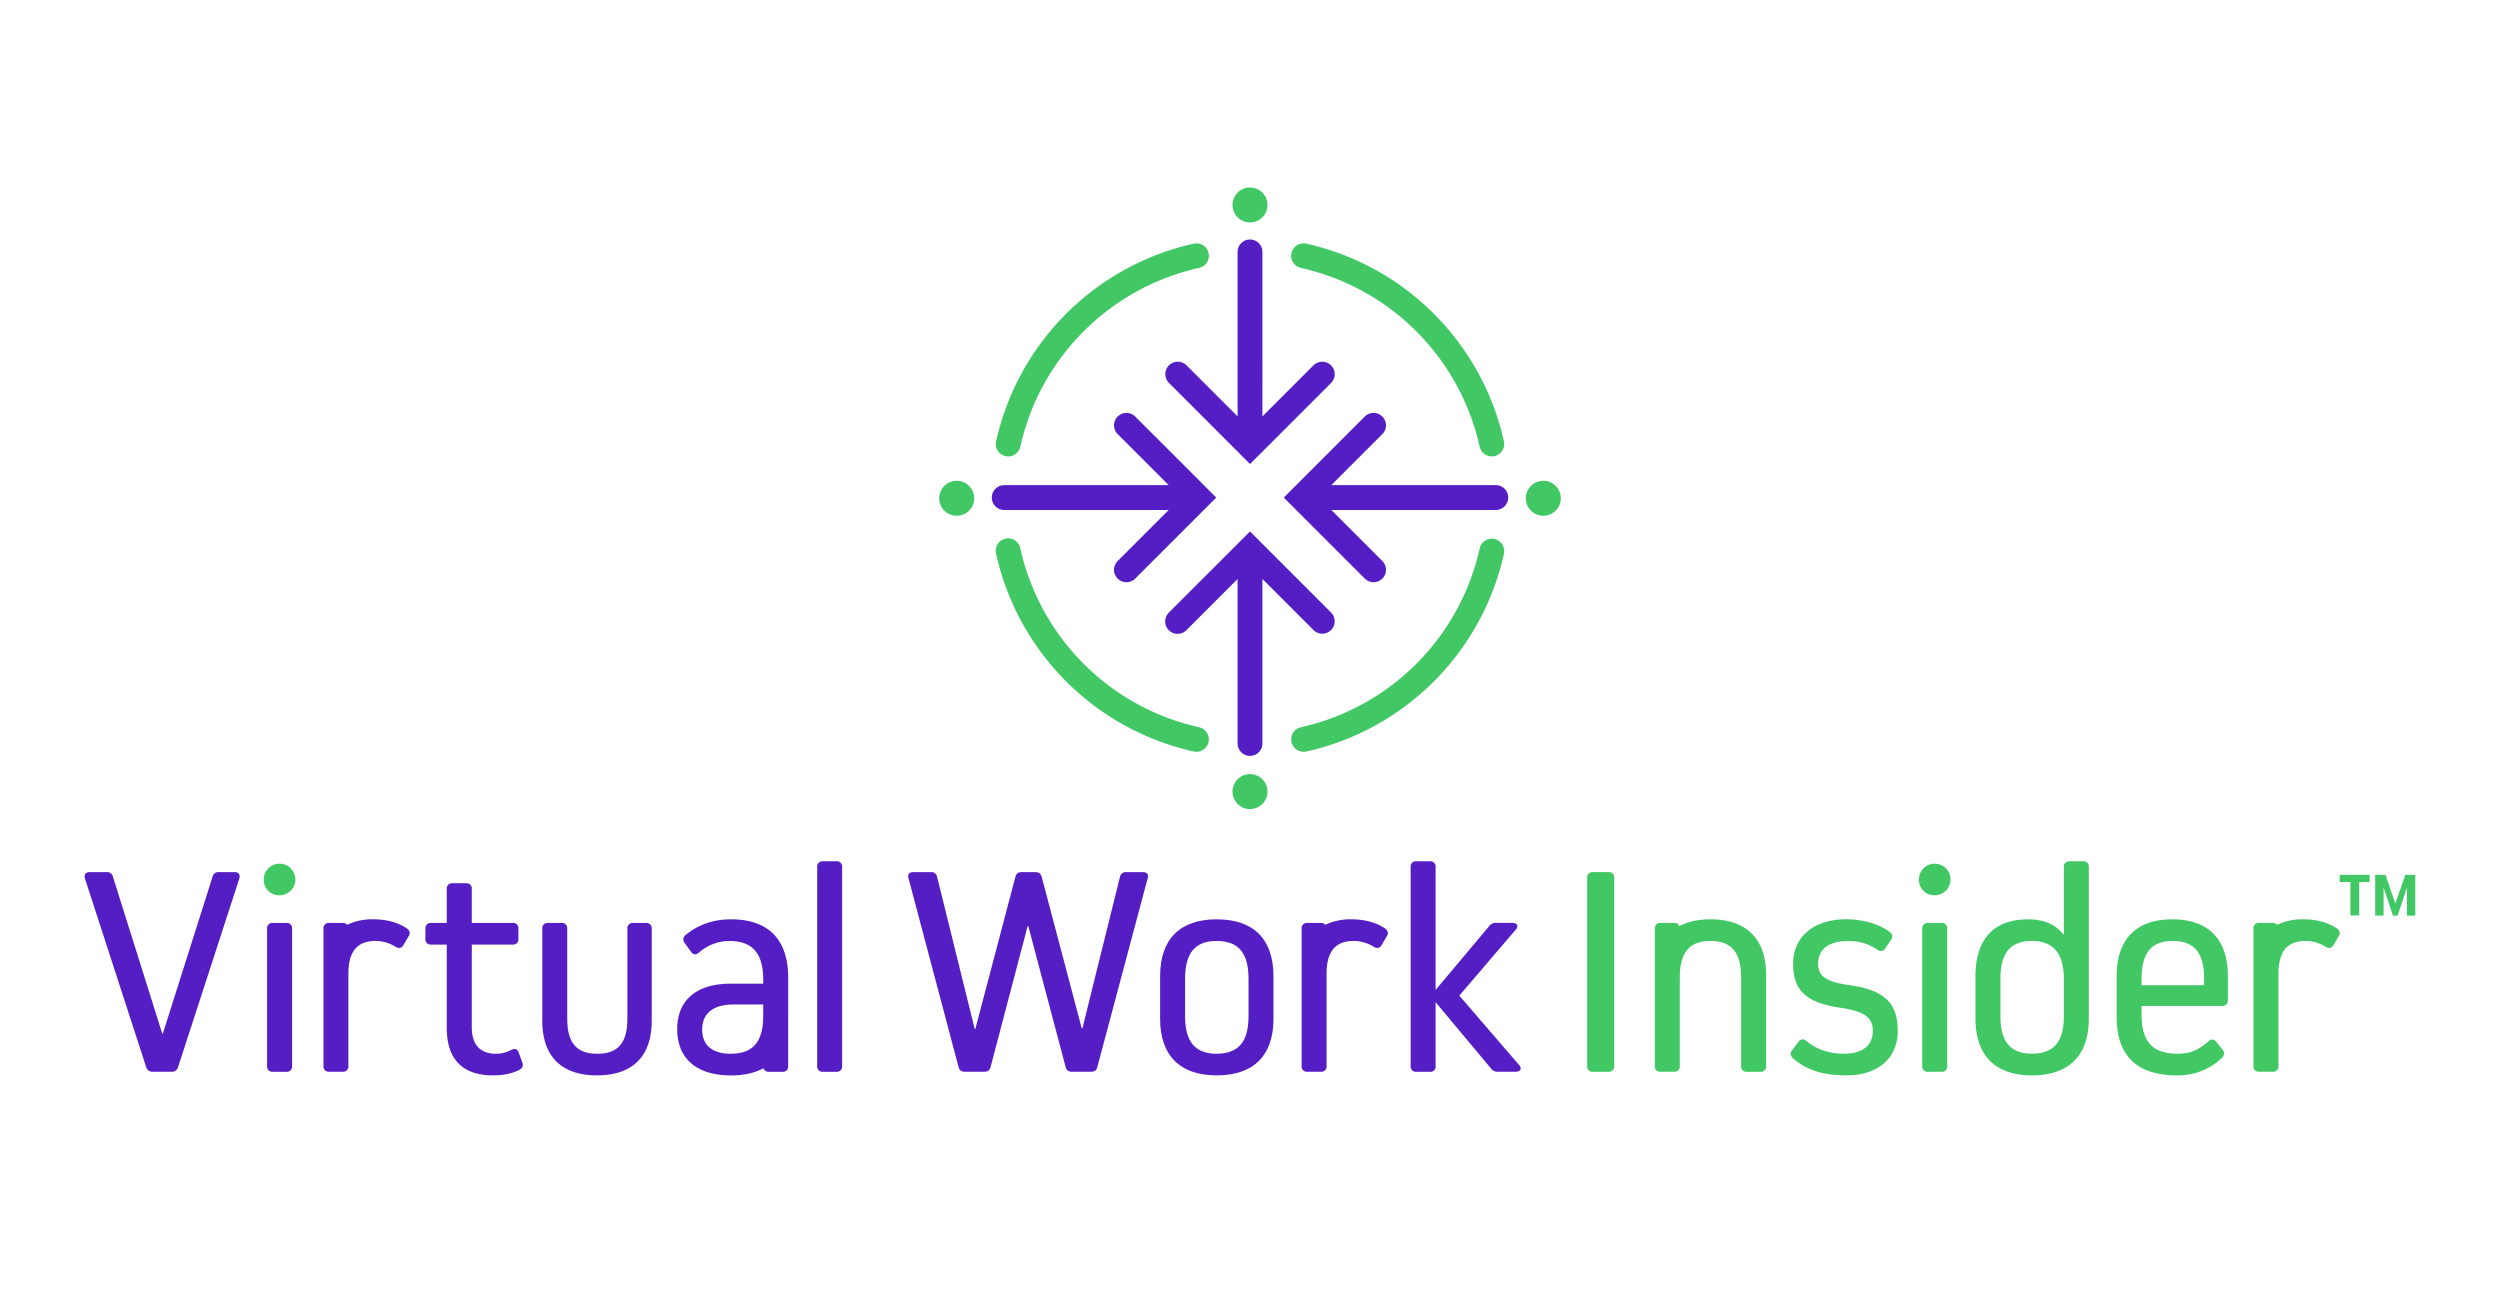 <svg id="Artwork" xmlns="http://www.w3.org/2000/svg" viewBox="0 0 1510.22 778.6"><defs><style>.cls-1{fill:#551dc4;}.cls-2{fill:#41c865;}</style></defs><path class="cls-1" d="M141.62,526.83c2.55,0,3.64,1.46,2.91,4L107.66,644.35a3.93,3.93,0,0,1-4.18,3.09H92.4a3.93,3.93,0,0,1-4.18-3.09L51.35,530.83c-.72-2.54.37-4,2.91-4H64.43a3.58,3.58,0,0,1,3.82,2.91L98,624.37h.37l30-94.63a3.56,3.56,0,0,1,3.81-2.91Z"/><path class="cls-1" d="M164.8,647.44a3.15,3.15,0,0,1-3.45-3.45V561a3.15,3.15,0,0,1,3.45-3.45H173a3.15,3.15,0,0,1,3.45,3.45v83a3.15,3.15,0,0,1-3.45,3.45Z"/><path class="cls-1" d="M245.72,560.8c-5.45-3.63-12.35-5.45-20.16-5.45a34.7,34.7,0,0,0-15.84,3.32,3.3,3.3,0,0,0-2.69-1.14h-8.17a3.15,3.15,0,0,0-3.45,3.45v83a3.16,3.16,0,0,0,3.45,3.45H207a3.16,3.16,0,0,0,3.45-3.45V588.4c0-13.62,5.27-20,16.53-20a22.88,22.88,0,0,1,11.81,3.45c2,1.27,3.63,1.09,4.91-.91l3.08-5.27C248.08,563.7,247.54,562.07,245.72,560.8Z"/><path class="cls-1" d="M836.6,560.8c-5.45-3.63-12.35-5.45-20.16-5.45a34.7,34.7,0,0,0-15.84,3.32,3.3,3.3,0,0,0-2.69-1.14h-8.17a3.15,3.15,0,0,0-3.45,3.45v83a3.16,3.16,0,0,0,3.45,3.45h8.17a3.16,3.16,0,0,0,3.45-3.45V588.4c0-13.62,5.27-20,16.53-20a22.88,22.88,0,0,1,11.81,3.45c2,1.27,3.63,1.09,4.9-.91l3.09-5.27C839,563.7,838.41,562.07,836.6,560.8Z"/><path class="cls-1" d="M315.52,641.81c.72,2,.18,3.26-1.64,4.36-4,2.17-9.26,3.45-16,3.45-18.53,0-28-9.81-28-28.7V570.61h-9.45a3.16,3.16,0,0,1-3.45-3.46V561a3.15,3.15,0,0,1,3.45-3.45h9.45V537a3.15,3.15,0,0,1,3.45-3.45h8.17A3.15,3.15,0,0,1,285,537v20.53h24.7a3.15,3.15,0,0,1,3.46,3.45v6.17a3.16,3.16,0,0,1-3.46,3.46H285v49.94c0,10.54,5.09,16,14.53,16a18.71,18.71,0,0,0,9.09-2.18c2.35-1.27,4-.73,4.72,1.45Z"/><path class="cls-1" d="M393.7,616.56c0,21.61-11.62,33.06-33.06,33.06s-33.05-11.45-33.05-33.06V561a3.15,3.15,0,0,1,3.45-3.45h8.17a3.15,3.15,0,0,1,3.45,3.45v54.31c0,14.71,5.63,21.25,18.17,21.25S379,630,379,615.29V561a3.15,3.15,0,0,1,3.45-3.45h7.81A3.15,3.15,0,0,1,393.7,561Z"/><path class="cls-1" d="M476.13,590.58c0-23.24-12.18-35.23-34.51-35.23-10.54,0-19.62,3.09-27.43,9.44a3.32,3.32,0,0,0-.55,4.91l3.82,5.26c1.45,2,3.08,2,4.9.37a28,28,0,0,1,18-6.9c14,0,20.71,7.08,20.71,23.61v2.18H441.43c-20.89,0-32.33,10.17-32.33,27.42,0,17.8,11.62,28,32.52,28,7.86,0,14.4-1.5,19.63-4.35a3.09,3.09,0,0,0,3.25,2.17h8.17a3.16,3.16,0,0,0,3.45-3.45V615.35s0,0,0-.06Zm-34.51,46c-11.09,0-17.44-4.91-17.44-14.71,0-10,7.08-15.08,19.07-15.08h17.8v7.08C461.05,629.27,454.87,636.54,441.62,636.54Z"/><path class="cls-1" d="M497.1,647.44a3.15,3.15,0,0,1-3.45-3.45V523.75a3.16,3.16,0,0,1,3.45-3.46h8.17a3.16,3.16,0,0,1,3.45,3.46V644a3.15,3.15,0,0,1-3.45,3.45Z"/><path class="cls-1" d="M690.36,526.83c2.55,0,3.64,1.46,2.91,3.82l-30.33,113.7c-.55,2.18-1.64,3.09-4,3.09H647.68c-2.36,0-3.45-.91-4-3.09l-22.52-85h-.36l-22.34,85c-.55,2.18-1.63,3.09-4,3.09H583c-2.36,0-3.45-.91-4-3.09l-30.15-113.7c-.72-2.36.37-3.82,2.91-3.82h10.53a3.58,3.58,0,0,1,3.82,2.91l22.7,91.9h.36l24.16-91.72c.55-2.18,1.64-3.09,4-3.09h8c2.36,0,3.45.91,4,3.09l24.15,91.36h.37l22.7-91.54a3.57,3.57,0,0,1,3.81-2.91Z"/><path class="cls-1" d="M769.29,589.68v25.79c0,22.16-12,34.15-34.33,34.15-22.16,0-34.15-12-34.15-34.15V589.68c0-22.34,12-34.33,34.15-34.33C757.3,555.35,769.29,567.34,769.29,589.68Zm-15.07,1.63c0-15.62-6-22.88-19.26-22.88-13.07,0-19.07,7.26-19.07,22.88v22.52c0,15.44,6,22.71,19.07,22.71,13.26,0,19.26-7.27,19.26-22.71Z"/><path class="cls-1" d="M855.61,647.44a3.15,3.15,0,0,1-3.45-3.45V523.75a3.16,3.16,0,0,1,3.45-3.46h8.17a3.16,3.16,0,0,1,3.45,3.46V598l32.33-38.5a4.71,4.71,0,0,1,4.18-2h9.81c3.08,0,4,2,2,4.18l-34,39.77,36,41.78c2,2.18,1.08,4.18-2,4.18H904.83a4.69,4.69,0,0,1-4.17-2l-33.43-40V644a3.15,3.15,0,0,1-3.45,3.45Z"/><path class="cls-2" d="M975.14,644a3.15,3.15,0,0,1-3.45,3.45h-9.44a3.16,3.16,0,0,1-3.46-3.45V530.28a3.16,3.16,0,0,1,3.46-3.45h9.44a3.15,3.15,0,0,1,3.45,3.45Z"/><path class="cls-2" d="M1033.27,555.35c-7.47,0-13.74,1.42-18.79,4.12a3.11,3.11,0,0,0-3.19-1.94h-8.17a3.15,3.15,0,0,0-3.45,3.45v83a3.16,3.16,0,0,0,3.45,3.45h8.17a3.16,3.16,0,0,0,3.45-3.45V590.58c0-15.25,5.81-22.15,18.53-22.15s18.52,6.9,18.52,22.15V644a3.16,3.16,0,0,0,3.46,3.45h8.17a3.16,3.16,0,0,0,3.45-3.45V589C1066.87,567.15,1055.07,555.35,1033.27,555.35Z"/><path class="cls-2" d="M1115.36,649.62c-14.16,0-24.34-3.27-32.51-10.54a3.24,3.24,0,0,1-.18-4.72l3.81-5.09c1.46-1.81,3.09-1.81,4.91-.36,5.63,4.9,13.62,7.63,22.52,7.63,11.08,0,17.44-4.91,17.44-13.81,0-8-4.91-11.8-19.8-14-21.07-3.09-28.34-10.9-28.34-26.52,0-16.35,12.54-26.88,32-26.88,10,0,19.62,2.72,26.34,7.63,1.81,1.45,2,3.08.72,4.9L1138.8,573c-1.28,1.81-2.91,2-4.91.54a30.18,30.18,0,0,0-17.26-5.08c-12,0-18.34,4.9-18.34,13.8,0,7.27,4.72,10.9,19.07,12.9,21.44,2.9,29.06,11.26,29.06,27.6C1146.42,639.26,1134.44,649.62,1115.36,649.62Z"/><path class="cls-2" d="M1159.2,531.37a9.54,9.54,0,1,1,9.45,9.45A9.21,9.21,0,0,1,1159.2,531.37Zm5.45,116.07a3.15,3.15,0,0,1-3.45-3.45V561a3.15,3.15,0,0,1,3.45-3.45h8.17a3.15,3.15,0,0,1,3.46,3.45v83a3.15,3.15,0,0,1-3.46,3.45Z"/><path class="cls-2" d="M1258.38,520.29a3.16,3.16,0,0,1,3.45,3.46v91.54c0,22.34-12,34.33-34.33,34.33-22.16,0-34.14-12-34.14-34.33V589.68c0-22.34,11.08-34.33,31.78-34.33,9.45,0,16.71,3.09,21.25,9.08h.36V523.75a3.16,3.16,0,0,1,3.46-3.46Zm-11.63,71c0-15.26-6.35-22.88-19.25-22.88-13.07,0-19.07,7.26-19.07,22.88v22.52c0,15.44,6,22.71,19.07,22.71,13.26,0,19.25-7.27,19.25-22.71Z"/><path class="cls-2" d="M1345.83,589.68v14.53a3.15,3.15,0,0,1-3.45,3.45H1293.7v5.27c0,16.52,6.72,23.61,22,23.61,7.27,0,12.71-2.36,18.34-7.45,1.64-1.63,3.46-1.45,4.91.36l3.63,4.55a3.45,3.45,0,0,1-.18,4.9,38.17,38.17,0,0,1-27.25,10.72c-24,0-36.5-11.63-36.5-35.24v-24.7c0-22.34,11.8-34.33,33.6-34.33S1345.83,567.34,1345.83,589.68Zm-14.35,1.63c0-15.8-6-22.88-18.89-22.88s-18.89,7.08-18.89,22.88v3.82h37.78Z"/><path class="cls-2" d="M1411.62,560.8c-5.45-3.63-12.36-5.45-20.17-5.45a34.83,34.83,0,0,0-15.84,3.31,3.32,3.32,0,0,0-2.68-1.13h-8.18a3.15,3.15,0,0,0-3.45,3.45v83a3.16,3.16,0,0,0,3.45,3.45h8.18a3.16,3.16,0,0,0,3.45-3.45V588.4c0-13.62,5.27-20,16.53-20a22.87,22.87,0,0,1,11.8,3.45c2,1.27,3.63,1.09,4.91-.91l3.08-5.27C1414,563.7,1413.43,562.07,1411.62,560.8Z"/><path class="cls-2" d="M159.35,531.37a9.54,9.54,0,1,1,9.45,9.45A9.21,9.21,0,0,1,159.35,531.37Z"/><path class="cls-2" d="M1431.46,532.84h-6.3V553h-5.33v-20.2h-6.43V528.5h18.06Zm22.57,3.28-5.66,17h-2.82l-5.66-17v17h-5.06V528.5h6.25l5.88,17.38L1453,528.5h6.06v24.63H1454Z"/><path class="cls-2" d="M609.06,275.72a7.61,7.61,0,0,1-1.63-.18,7.49,7.49,0,0,1-5.7-8.94,157.37,157.37,0,0,1,119.4-119.41,7.5,7.5,0,0,1,3.23,14.65,142.37,142.37,0,0,0-108,108A7.5,7.5,0,0,1,609.06,275.72Z"/><path class="cls-2" d="M722.75,454.14a7.5,7.5,0,0,1-1.62-.17,157.37,157.37,0,0,1-119.4-119.41,7.5,7.5,0,1,1,14.64-3.23,142.36,142.36,0,0,0,108,108,7.5,7.5,0,0,1-1.61,14.82Z"/><path class="cls-2" d="M901.17,275.72a7.5,7.5,0,0,1-7.32-5.89,142.36,142.36,0,0,0-108-108,7.5,7.5,0,1,1,3.23-14.65A157.4,157.4,0,0,1,908.5,266.6a7.52,7.52,0,0,1-7.33,9.12Z"/><path class="cls-2" d="M787.47,454.14a7.5,7.5,0,0,1-1.61-14.82,142.36,142.36,0,0,0,108-108,7.5,7.5,0,0,1,14.65,3.23A157.4,157.4,0,0,1,789.09,454,7.43,7.43,0,0,1,787.47,454.14Z"/><path class="cls-1" d="M804.06,220.71a7.52,7.52,0,0,0-10.61,0l-30.84,30.85V152.19a7.5,7.5,0,1,0-15,0v99.37l-30.84-30.85a7.5,7.5,0,1,0-10.61,10.61L749.81,275h0l5.3,5.3,5.3-5.3h0l43.64-43.64A7.5,7.5,0,0,0,804.06,220.71Z"/><path class="cls-1" d="M804.06,370l-43.64-43.65h0l-5.3-5.3-5.3,5.3h0L706.16,370a7.5,7.5,0,1,0,10.61,10.6l30.84-30.84v99.36a7.5,7.5,0,0,0,15,0V349.77l30.84,30.84A7.5,7.5,0,0,0,804.06,370Z"/><path class="cls-1" d="M903.58,293.08H804.22l30.84-30.84a7.5,7.5,0,0,0-10.61-10.61l-43.64,43.65h0l-5.3,5.3,5.3,5.3h0l43.64,43.64a7.5,7.5,0,1,0,10.61-10.61l-30.84-30.84h99.36a7.5,7.5,0,0,0,0-15Z"/><path class="cls-1" d="M729.42,305.88l5.3-5.3-5.3-5.3h0l-43.64-43.65a7.5,7.5,0,1,0-10.61,10.61L706,293.08H606.64a7.5,7.5,0,0,0,0,15H706l-30.84,30.84a7.5,7.5,0,1,0,10.61,10.61l43.64-43.64Z"/><circle class="cls-2" cx="755.11" cy="123.82" r="10.57"/><circle class="cls-2" cx="755.11" cy="478.18" r="10.57"/><circle class="cls-2" cx="932.29" cy="301" r="10.57"/><circle class="cls-2" cx="577.93" cy="301" r="10.57"/></svg>
